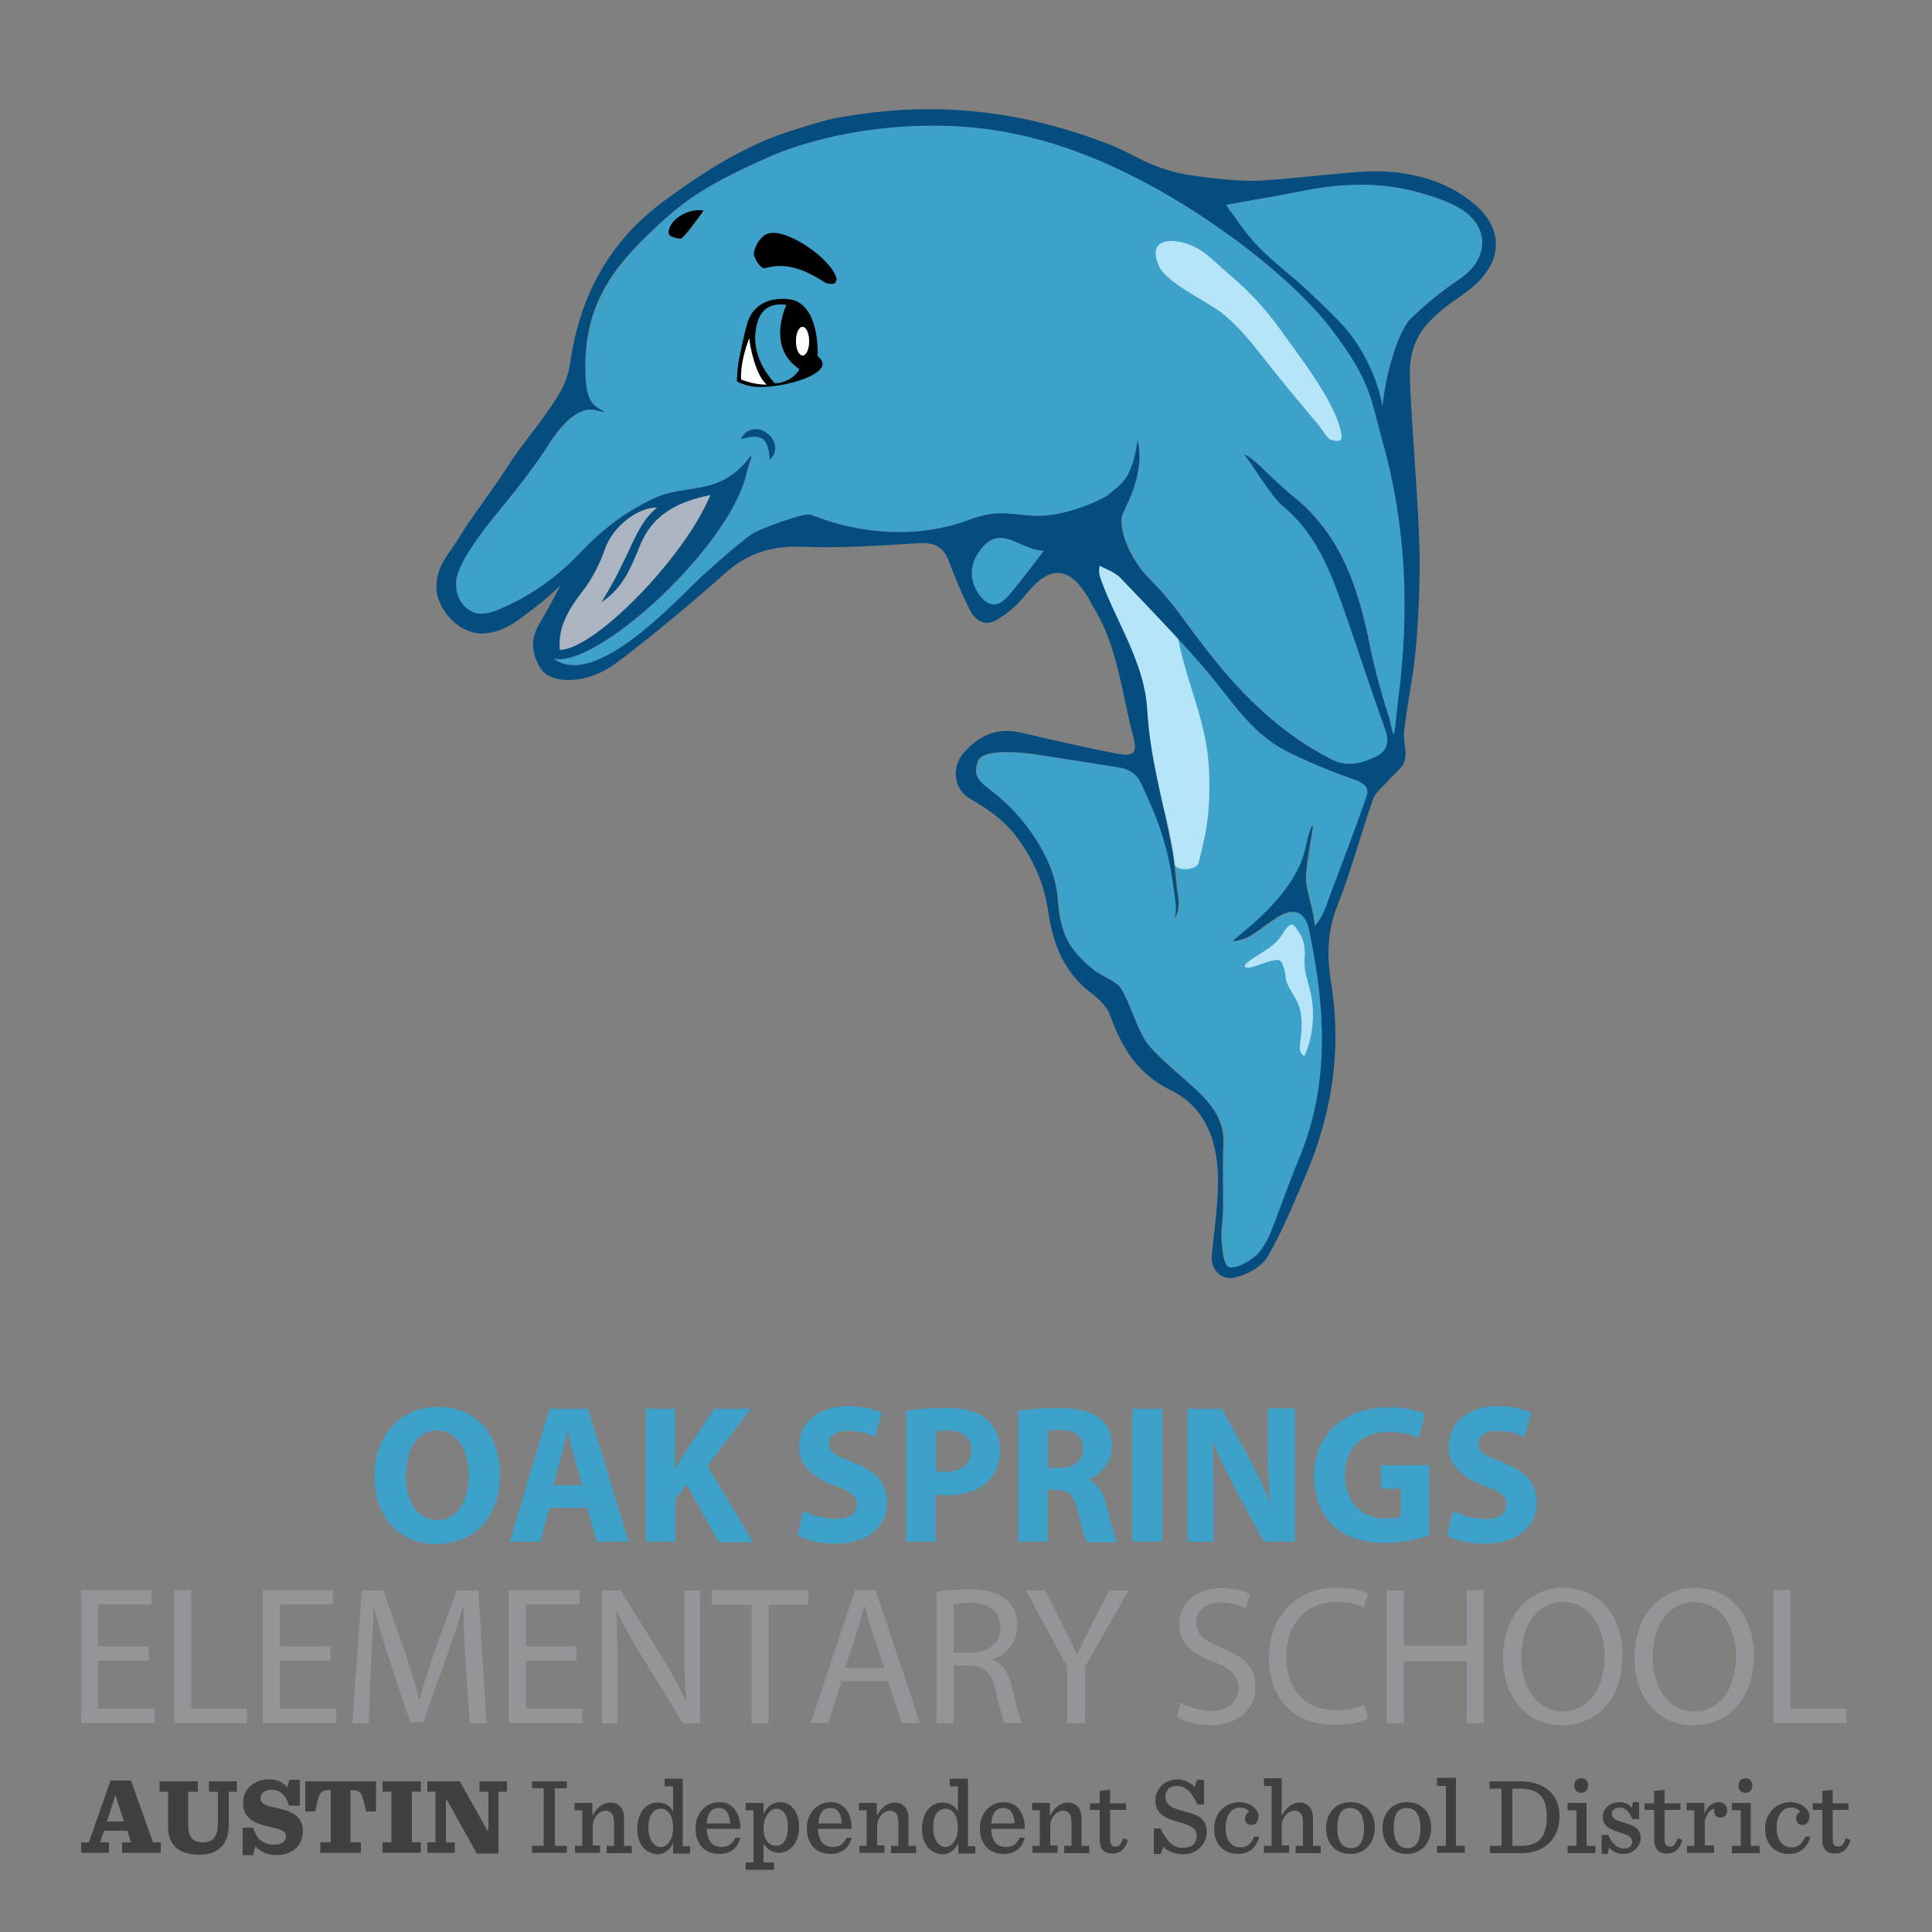 <?xml version="1.0" encoding="utf-8"?>
<!-- Generator: Adobe Illustrator 21.1.0, SVG Export Plug-In . SVG Version: 6.00 Build 0)  -->
<svg version="1.1" id="Layer_1" xmlns="http://www.w3.org/2000/svg" xmlns:xlink="http://www.w3.org/1999/xlink" x="0px" y="0px"
	 viewBox="0 0 500 500" style="enable-background:new 0 0 500 500;" xml:space="preserve">
<rect x="0" y="0" width="500" height="500" fill="#808080" stroke="none"/>
<style type="text/css">
	.st0{fill:#3DA1CA;}
	.st1{fill:#939598;}
	.st2{fill:#404041;}
	.st3{fill:none;}
	.st4{fill:#ACB6C2;}
	.st5{fill:#B6E4F9;}
	.st6{fill:#FFFFFF;}
	.st7{fill:#054C7F;}
</style>
<g id="Text">
	<g>
		<path class="st0" d="M129.4,381.5c0,11.3-6.7,18.1-16.6,18.1c-10,0-15.9-7.7-15.9-17.5c0-10.3,6.5-18,16.4-18
			C123.8,364,129.4,372,129.4,381.5z M105,381.9c0,6.7,3.1,11.5,8.2,11.5c5.2,0,8.1-5,8.1-11.7c0-6.2-2.9-11.5-8.2-11.5
			C108,370.2,105,375.2,105,381.9z"/>
		<path class="st0" d="M142.2,390.2l-2.4,8.8h-7.9l10.3-34.4h10l10.5,34.4h-8.2l-2.6-8.8H142.2z M150.7,384.4l-2.1-7.3
			c-0.6-2-1.2-4.6-1.7-6.6h-0.1c-0.5,2-1,4.6-1.6,6.6l-2,7.3H150.7z"/>
		<path class="st0" d="M167.1,364.6h7.6v15.2h0.2c0.8-1.3,1.6-2.6,2.3-3.8l7.7-11.4h9.4l-11.2,14.7l11.8,19.8h-8.9l-8.3-14.9
			l-2.9,3.6V399h-7.6V364.6z"/>
		<path class="st0" d="M207.9,391c2.1,1.1,5.2,2.1,8.5,2.1c3.5,0,5.4-1.5,5.4-3.7c0-2.1-1.6-3.4-5.7-4.9c-5.6-2-9.3-5.2-9.3-10.2
			c0-5.9,4.8-10.4,12.8-10.4c3.8,0,6.6,0.8,8.6,1.7l-1.7,6.3c-1.4-0.7-3.8-1.6-7.1-1.6c-3.3,0-4.9,1.5-4.9,3.3
			c0,2.2,1.9,3.2,6.3,4.9c6,2.2,8.8,5.4,8.8,10.3c0,5.8-4.4,10.7-13.6,10.7c-3.9,0-7.7-1-9.6-2.1L207.9,391z"/>
		<path class="st0" d="M234.6,365.1c2.4-0.4,5.7-0.7,10.3-0.7c4.7,0,8.1,0.9,10.3,2.8c2.2,1.7,3.6,4.6,3.6,8c0,3.4-1.1,6.2-3.1,8.2
			c-2.6,2.5-6.5,3.6-11,3.6c-1,0-1.9-0.1-2.6-0.2V399h-7.6V365.1z M242.2,380.7c0.7,0.2,1.5,0.2,2.6,0.2c4.1,0,6.6-2.1,6.6-5.6
			c0-3.2-2.2-5.1-6-5.1c-1.6,0-2.6,0.2-3.2,0.3V380.7z"/>
		<path class="st0" d="M263.6,365.1c2.5-0.4,6.1-0.7,10.2-0.7c5,0,8.5,0.8,10.9,2.7c2,1.6,3.1,4,3.1,7.2c0,4.4-3.1,7.4-6,8.5v0.2
			c2.4,1,3.7,3.3,4.5,6.4c1.1,3.9,2.1,8.4,2.8,9.7h-7.8c-0.6-1-1.4-3.8-2.4-8c-0.9-4.3-2.4-5.5-5.5-5.5h-2.3V399h-7.6V365.1z
			 M271.2,379.9h3c3.8,0,6.1-1.9,6.1-5c0-3.2-2.1-4.8-5.6-4.8c-1.9,0-2.9,0.2-3.5,0.3V379.9z"/>
		<path class="st0" d="M300.8,364.6V399h-7.7v-34.4H300.8z"/>
		<path class="st0" d="M307.3,399v-34.4h8.9l7,12.6c2,3.6,4,7.9,5.5,11.8h0.1c-0.5-4.5-0.7-9.2-0.7-14.4v-10.1h7V399h-8l-7.2-13.3
			c-2-3.7-4.2-8.1-5.9-12.2l-0.2,0.1c0.2,4.5,0.3,9.4,0.3,15V399H307.3z"/>
		<path class="st0" d="M369.9,397.4c-2.4,0.8-6.8,1.9-11.3,1.9c-6.2,0-10.6-1.6-13.7-4.6c-3.1-3-4.8-7.5-4.8-12.5
			c0-11.4,8.2-18,19.3-18c4.4,0,7.7,0.9,9.4,1.7l-1.6,6.2c-1.9-0.8-4.2-1.5-7.9-1.5c-6.4,0-11.2,3.7-11.2,11.1
			c0,7.1,4.4,11.3,10.6,11.3c1.8,0,3.2-0.2,3.8-0.5v-7.2h-5.2v-6.1h12.6V397.4z"/>
		<path class="st0" d="M376,391c2.1,1.1,5.2,2.1,8.5,2.1c3.5,0,5.4-1.5,5.4-3.7c0-2.1-1.6-3.4-5.7-4.9c-5.6-2-9.3-5.2-9.3-10.2
			c0-5.9,4.8-10.4,12.8-10.4c3.8,0,6.6,0.8,8.6,1.7l-1.7,6.3c-1.4-0.7-3.8-1.6-7.1-1.6c-3.3,0-4.9,1.5-4.9,3.3
			c0,2.2,1.9,3.2,6.3,4.9c6,2.2,8.8,5.4,8.8,10.3c0,5.8-4.4,10.7-13.6,10.7c-3.9,0-7.7-1-9.6-2.1L376,391z"/>
	</g>
	<g>
		<path class="st1" d="M38.5,429.8H25.4v12.4H40v3.7H21v-34.4h18.2v3.7H25.4v10.9h13.1V429.8z"/>
		<path class="st1" d="M45.1,411.5h4.4v30.7h14.4v3.7H45.1V411.5z"/>
		<path class="st1" d="M85.6,429.8H72.4v12.4h14.6v3.7h-19v-34.4h18.2v3.7H72.4v10.9h13.1V429.8z"/>
		<path class="st1" d="M120.5,430.8c-0.2-4.8-0.6-10.6-0.5-14.9h-0.2c-1.2,4-2.6,8.3-4.3,13.1l-6,16.7h-3.3l-5.5-16.4
			c-1.6-4.9-3-9.3-3.9-13.4h-0.1c-0.1,4.3-0.4,10.1-0.7,15.2L95.4,446h-4.2l2.4-34.4h5.6l5.8,16.6c1.4,4.2,2.6,8,3.4,11.6h0.2
			c0.9-3.5,2.1-7.3,3.6-11.6l6-16.6h5.6l2.1,34.4h-4.3L120.5,430.8z"/>
		<path class="st1" d="M149.2,429.8h-13.1v12.4h14.6v3.7h-19v-34.4H150v3.7h-13.9v10.9h13.1V429.8z"/>
		<path class="st1" d="M155.8,446v-34.4h4.8l10.8,17.4c2.5,4,4.5,7.7,6.1,11.2l0.1-0.1c-0.4-4.6-0.5-8.8-0.5-14.1v-14.4h4.1V446
			h-4.4L166,428.5c-2.4-3.8-4.6-7.8-6.3-11.5l-0.2,0.1c0.2,4.3,0.3,8.5,0.3,14.2V446H155.8z"/>
		<path class="st1" d="M194.5,415.3h-10.3v-3.8h25v3.8h-10.3V446h-4.4V415.3z"/>
		<path class="st1" d="M217.8,435.1l-3.5,10.8h-4.5l11.5-34.4h5.3l11.5,34.4h-4.7l-3.6-10.8H217.8z M228.9,431.7l-3.3-9.9
			c-0.8-2.2-1.3-4.3-1.8-6.3h-0.1c-0.5,2-1.1,4.1-1.7,6.2l-3.3,10H228.9z"/>
		<path class="st1" d="M242.4,412c2.2-0.5,5.4-0.7,8.4-0.7c4.7,0,7.7,0.9,9.8,2.8c1.7,1.5,2.7,3.9,2.7,6.5c0,4.5-2.8,7.6-6.4,8.8
			v0.2c2.6,0.9,4.2,3.4,5,6.9c1.1,4.8,1.9,8.1,2.6,9.4h-4.5c-0.5-1-1.3-3.9-2.3-8.2c-1-4.7-2.8-6.5-6.8-6.7h-4.1V446h-4.4V412z
			 M246.8,427.7h4.5c4.7,0,7.6-2.6,7.6-6.5c0-4.4-3.2-6.4-7.8-6.4c-2.1,0-3.6,0.2-4.3,0.4V427.7z"/>
		<path class="st1" d="M276.2,446v-14.6l-10.7-19.8h5l4.8,9.5c1.3,2.6,2.3,4.7,3.4,7.1h0.1c1-2.2,2.1-4.5,3.4-7.1l4.9-9.5h5
			l-11.3,19.8V446H276.2z"/>
		<path class="st1" d="M305.6,440.6c2,1.2,4.8,2.2,7.8,2.2c4.5,0,7.1-2.4,7.1-5.9c0-3.2-1.8-5.1-6.4-6.8c-5.5-2-8.9-4.9-8.9-9.8
			c0-5.4,4.4-9.3,10.9-9.3c3.5,0,6,0.8,7.5,1.7l-1.2,3.6c-1.1-0.6-3.4-1.6-6.4-1.6c-4.6,0-6.4,2.8-6.4,5.2c0,3.2,2.1,4.8,6.7,6.6
			c5.7,2.2,8.6,5.1,8.6,10.1c0,5.3-3.9,9.9-11.8,9.9c-3.3,0-6.8-1-8.6-2.2L305.6,440.6z"/>
		<path class="st1" d="M354,444.8c-1.6,0.8-4.8,1.6-8.9,1.6c-9.5,0-16.7-6.1-16.7-17.4c0-10.8,7.2-18.1,17.6-18.1
			c4.2,0,6.9,0.9,8,1.5l-1.1,3.6c-1.7-0.8-4-1.4-6.8-1.4c-7.9,0-13.2,5.2-13.2,14.2c0,8.4,4.8,13.8,13,13.8c2.7,0,5.4-0.6,7.1-1.4
			L354,444.8z"/>
		<path class="st1" d="M363.3,411.5v14.4h16.3v-14.4h4.4V446h-4.4v-16.1h-16.3V446h-4.4v-34.4H363.3z"/>
		<path class="st1" d="M419.9,428.4c0,11.8-7.1,18.1-15.7,18.1c-8.9,0-15.2-7-15.2-17.5c0-10.9,6.7-18.1,15.7-18.1
			C413.9,411,419.9,418.2,419.9,428.4z M393.7,429c0,7.4,3.9,13.9,10.8,13.9c6.9,0,10.8-6.5,10.8-14.3c0-6.8-3.5-14-10.8-14
			C397.3,414.6,393.7,421.4,393.7,429z"/>
		<path class="st1" d="M453.9,428.4c0,11.8-7.1,18.1-15.7,18.1c-8.9,0-15.2-7-15.2-17.5c0-10.9,6.7-18.1,15.7-18.1
			C447.9,411,453.9,418.2,453.9,428.4z M427.7,429c0,7.4,3.9,13.9,10.8,13.9c6.9,0,10.8-6.5,10.8-14.3c0-6.8-3.5-14-10.8-14
			C431.3,414.6,427.7,421.4,427.7,429z"/>
		<path class="st1" d="M459,411.5h4.4v30.7h14.4v3.7H459V411.5z"/>
	</g>
	<path class="st2" d="M33,473.8h-6.1l-1,3h2.3v2.7H21v-2.7h2l5.6-16h5.3l5.7,16h2v2.7h-10v-2.7h2.3L33,473.8z M27.7,471.4h4.4
		l-2.2-6.7h-0.1L27.7,471.4z"/>
	<path class="st2" d="M43.5,472.8v-9.1h-2.2V461h9.9v2.7h-2.5v8.6c0,3.4,1.4,4.5,3.8,4.5c1.2,0,2.1-0.3,2.8-1c0.7-0.8,1.1-2.1,1.1-4
		v-8.1h-2.3V461h7.2v2.7h-2.1v8.9c0,4-2.2,7.4-7.5,7.4C46.1,480,43.5,477.4,43.5,472.8"/>
	<path class="st2" d="M62.7,473h2.8c0.9,2.9,2.5,4.4,5.6,4.4c1.9,0,2.9-0.9,2.9-2.2c0-1.5-1.6-1.8-4.5-2.5c-3.1-0.7-6.6-1.8-6.6-6.1
		c0-3.8,3.1-6.1,6.7-6.1c2.2,0,3.8,0.8,4.7,2.1l0.6-2h2.7v6.7h-2.8c-0.9-2.8-2.2-4.1-4.6-4.1c-1.9,0-2.8,1.1-2.8,2.2
		c0,1.6,1.8,2,4.6,2.6c3,0.7,6.4,1.8,6.4,5.9c0,3.7-2.8,6.2-6.9,6.2c-2.4,0-4.4-1-5.4-2.3l-0.6,2.3h-2.7V473z"/>
	<path class="st2" d="M82.9,476.8h2.7v-13.5h-0.5c-2.2,0-2.6,0.7-3.5,5.5h-2.6V461h18.3v7.8h-2.6c-0.9-4.8-1.3-5.5-3.5-5.5h-0.5
		v13.5h2.7v2.7H82.9V476.8z"/>
	<polygon class="st2" points="99,476.8 101.3,476.8 101.3,463.7 99,463.7 99,461 108.9,461 108.9,463.7 106.6,463.7 106.6,476.8 
		108.9,476.8 108.9,479.5 99,479.5 	"/>
	<polygon class="st2" points="115.6,465.7 115.4,465.7 115.4,476.8 117.7,476.8 117.7,479.5 110.6,479.5 110.6,476.8 112.7,476.8 
		112.7,463.7 110.6,463.7 110.6,461 119,461 126.1,473.7 126.4,473.7 126.4,463.7 124.1,463.7 124.1,461 131.2,461 131.2,463.7 
		129,463.7 129,479.7 123.4,479.7 	"/>
	<polygon class="st2" points="137.7,477.7 140.7,477.7 140.7,462.8 137.7,462.8 137.7,461 146.7,461 146.7,462.8 143.6,462.8 
		143.6,477.7 146.7,477.7 146.7,479.5 137.7,479.5 	"/>
	<path class="st2" d="M148.7,477.7h2v-9.2h-2v-1.9h4.6v3.3c1.4-2.4,2.9-3.4,4.8-3.4c2,0,3.4,1.5,3.4,4v7.2h2v1.9h-6.5v-1.9h1.9v-6.2
		c0-1-0.2-1.8-0.7-2.3c-0.4-0.4-0.9-0.6-1.5-0.6c-1.5,0-3.3,1.6-3.3,4.1v4.9h1.9v1.9h-6.5V477.7z"/>
	<path class="st2" d="M166.7,478.4c-1.2-1.2-1.8-3.1-1.8-5.1c0-2.1,0.7-4.2,1.9-5.4c0.9-0.9,2.1-1.4,3.5-1.4c1.9,0,3.1,0.9,3.9,2.3
		v-6.5H172v-2h4.7v17.5h1.9v1.9h-4.4v-2.7c-0.9,1.9-2.5,2.9-4.1,2.9C168.8,479.8,167.5,479.2,166.7,478.4 M174.2,473
		c0-2.6-1-4.9-3.2-4.9c-2,0-3.2,1.8-3.2,4.9c0,3.2,1.5,5,3.2,5C172.6,478,174.2,476.2,174.2,473"/>
	<path class="st2" d="M182.9,473.2c0.1,3.2,1.4,4.8,3.9,4.8c1.5,0,2.7-0.7,3.5-2.4h1.3c-0.7,2.8-2.7,4.2-5.5,4.2
		c-3.9,0-6.1-2.8-6.1-6.6c0-3.9,2.6-6.8,6.2-6.8c3.8,0,5.5,3.4,5.4,6.9H182.9z M182.9,471.9h6.1c-0.2-2.4-1-4-2.9-4
		C184.3,467.9,183.1,469,182.9,471.9"/>
	<path class="st2" d="M193,482h2v-13.5h-2v-1.9h4.6v3c0.9-2.3,2.6-3.2,4.3-3.2c1.3,0,2.4,0.5,3.2,1.4c1.2,1.2,1.7,3,1.7,5.1
		c0,2.1-0.7,4.1-1.9,5.2c-0.9,0.9-2,1.4-3.2,1.4c-1.9,0-3.3-1-4.1-2.4v4.9h2.7v1.9H193V482z M203.9,472.7c0-3.1-1.3-4.6-3-4.6
		c-1.6,0-3.3,2.1-3.3,5c0,2.6,1.1,4.6,3.2,4.6C202.8,477.7,203.9,476,203.9,472.7"/>
	<path class="st2" d="M211.7,473.2c0.1,3.2,1.4,4.8,3.9,4.8c1.5,0,2.7-0.7,3.5-2.4h1.3c-0.7,2.8-2.7,4.2-5.5,4.2
		c-3.9,0-6.1-2.8-6.1-6.6c0-3.9,2.6-6.8,6.2-6.8c3.8,0,5.5,3.4,5.4,6.9H211.7z M211.8,471.9h6.1c-0.2-2.4-1-4-2.9-4
		C213.1,467.9,212,469,211.8,471.9"/>
	<path class="st2" d="M222.3,477.7h2v-9.2h-2v-1.9h4.6v3.3c1.4-2.4,2.9-3.4,4.8-3.4c2,0,3.4,1.5,3.4,4v7.2h2v1.9h-6.5v-1.9h1.9v-6.2
		c0-1-0.2-1.8-0.7-2.3c-0.4-0.4-0.9-0.6-1.5-0.6c-1.5,0-3.3,1.6-3.3,4.1v4.9h1.9v1.9h-6.5V477.7z"/>
	<path class="st2" d="M240.4,478.4c-1.2-1.2-1.8-3.1-1.8-5.1c0-2.1,0.7-4.2,1.9-5.4c0.9-0.9,2.1-1.4,3.5-1.4c1.9,0,3.1,0.9,3.9,2.3
		v-6.5h-2.1v-2h4.7v17.5h1.9v1.9h-4.4v-2.7c-0.9,1.9-2.5,2.9-4.1,2.9C242.4,479.8,241.2,479.2,240.4,478.4 M247.9,473
		c0-2.6-1-4.9-3.2-4.9c-2,0-3.2,1.8-3.2,4.9c0,3.2,1.5,5,3.2,5C246.3,478,247.9,476.2,247.9,473"/>
	<path class="st2" d="M256.5,473.2c0.1,3.2,1.4,4.8,3.9,4.8c1.5,0,2.7-0.7,3.5-2.4h1.3c-0.7,2.8-2.7,4.2-5.5,4.2
		c-3.9,0-6.1-2.8-6.1-6.6c0-3.9,2.6-6.8,6.2-6.8c3.8,0,5.5,3.4,5.4,6.9H256.5z M256.5,471.9h6.1c-0.2-2.4-1-4-2.9-4
		C257.9,467.9,256.8,469,256.5,471.9"/>
	<path class="st2" d="M267.1,477.7h2v-9.2h-2v-1.9h4.6v3.3c1.4-2.4,2.9-3.4,4.8-3.4c2,0,3.4,1.5,3.4,4v7.2h2v1.9h-6.5v-1.9h1.9v-6.2
		c0-1-0.2-1.8-0.7-2.3c-0.4-0.4-0.9-0.6-1.5-0.6c-1.5,0-3.3,1.6-3.3,4.1v4.9h1.9v1.9h-6.5V477.7z"/>
	<path class="st2" d="M287.3,463.2v3.5h4.1v1.7h-4.1v7.6c0,1.3,0.4,1.9,1.5,1.9c0.8,0,1.4-0.7,1.9-2.2l1.2,0.5
		c-0.7,2.5-2.2,3.5-4,3.5c-2.2,0-3.3-1.3-3.3-3.4v-7.9h-2.5v-1.7h2.5v-3.2L287.3,463.2z"/>
	<path class="st2" d="M298.6,473.2h1.7c2,3.8,3.3,5,5.9,5c2.2,0,3.5-1.1,3.5-3.1c0-2.3-2.4-2.9-4.8-3.6c-2.8-0.8-5.9-1.8-5.9-5.6
		c0-2.8,2.3-5.4,5.7-5.4c1.5,0,3.5,0.7,4.5,2l0.6-1.9h1.8v6.4h-1.7c-1.7-3.7-3.3-4.8-5.4-4.8c-1.8,0-2.9,1.1-2.9,2.8
		c0,2.5,2.4,3.1,5,3.8c2.8,0.7,5.7,1.6,5.7,5.3c0,3.2-2.6,5.8-6.1,5.8c-2,0-4-0.7-5.1-2l-0.7,1.9h-1.8V473.2z"/>
	<path class="st2" d="M314.2,473.3c0-4,2.8-6.9,6.6-6.9c2.8,0,4.9,1.9,4.9,3.6c0,1.3-0.6,2.3-1.8,2.3c-1.1,0-1.7-0.8-1.7-1.7
		c0-0.8,0.6-1.5,1.1-1.7c-0.4-0.6-1.2-1.1-2.5-1.1c-1.9,0-3.6,1.8-3.6,5.2c0,3.2,1.4,5.1,3.9,5.1c1.5,0,2.8-0.9,3.5-2.8h1.3
		c-0.7,2.9-2.7,4.5-5.5,4.5C316.5,479.8,314.2,477,314.2,473.3"/>
	<path class="st2" d="M327.1,477.7h2v-15.5h-2v-2h4.6v9.7c1.4-2.4,2.9-3.4,4.7-3.4c2,0,3.4,1.5,3.4,4v7.2h2v1.9h-6.5v-1.9h1.9v-6.2
		c0-1-0.2-1.8-0.7-2.3c-0.4-0.4-0.9-0.6-1.5-0.6c-1.5,0-3.3,1.6-3.3,4.1v4.9h1.9v1.9h-6.5V477.7z"/>
	<path class="st2" d="M343.2,473.1c0-3.9,2.5-6.7,6.3-6.7c3.9,0,6.3,2.7,6.3,6.6c0,3.9-2.5,6.8-6.3,6.8
		C345.6,479.8,343.2,477.1,343.2,473.1 M353,473.1c0-3.6-1.4-5.2-3.6-5.2c-2.2,0-3.3,1.6-3.3,5.2c0,3.6,1.4,5.2,3.6,5.2
		C351.8,478.3,353,476.6,353,473.1"/>
	<path class="st2" d="M357.8,473.1c0-3.9,2.5-6.7,6.3-6.7c3.9,0,6.3,2.7,6.3,6.6c0,3.9-2.5,6.8-6.3,6.8
		C360.2,479.8,357.8,477.1,357.8,473.1 M367.6,473.1c0-3.6-1.4-5.2-3.6-5.2c-2.2,0-3.3,1.6-3.3,5.2c0,3.6,1.4,5.2,3.6,5.2
		C366.4,478.3,367.6,476.6,367.6,473.1"/>
	<polygon class="st2" points="371.9,477.7 374.2,477.7 374.2,462.2 371.9,462.2 371.9,460.1 376.8,460.1 376.8,477.7 379.1,477.7 
		379.1,479.5 371.9,479.5 	"/>
	<path class="st2" d="M385.5,477.7h3.1v-14.8h-3.1V461h7.8c6.8,0,10.3,3.7,10.3,9c0,5.1-3.1,9.6-10,9.6h-8V477.7z M393.6,477.7
		c4.6,0,6.7-2.1,6.7-7.7c0-4.9-2.1-7.1-7-7.1h-1.9v14.8H393.6z"/>
	<path class="st2" d="M405.7,477.7h2.3v-9.2h-2.3v-1.9h4.9v11.1h2.3v1.9h-7.2V477.7z M407.4,462.1c0-1.1,0.7-1.9,1.8-1.9
		c1.1,0,1.8,0.7,1.8,1.9c0,1.1-0.7,1.9-1.8,1.9C408.1,463.9,407.4,463.2,407.4,462.1"/>
	<path class="st2" d="M414.6,474.9h1.7c0.7,2.1,2.3,3.5,4,3.5c1.5,0,2.1-0.8,2.1-1.8c0-1.1-0.9-1.7-3.3-2.4c-3-0.9-4.3-1.9-4.3-4
		c0-2.1,1.8-3.8,4.4-3.8c1.3,0,2.5,0.5,3.1,1.5l0.3-1.5h1.6v4.4h-1.7c-0.9-1.9-1.7-3-3.4-3c-1,0-2,0.6-2,1.6c0,1.1,1,1.7,3.2,2.3
		c2.9,0.8,4.3,1.8,4.3,4c0,1.9-1.7,4.1-4.5,4.1c-1.6,0-2.9-0.7-3.7-1.7l-0.3,1.7h-1.6V474.9z"/>
	<path class="st2" d="M430.8,463.2v3.5h4.1v1.7h-4.1v7.6c0,1.3,0.4,1.9,1.5,1.9c0.8,0,1.4-0.7,1.9-2.2l1.2,0.5
		c-0.7,2.5-2.2,3.5-4,3.5c-2.2,0-3.3-1.3-3.3-3.4v-7.9h-2.5v-1.7h2.5v-3.2L430.8,463.2z"/>
	<path class="st2" d="M436.5,477.7h2v-9.2h-2v-1.9h4.6v3c0.6-2.2,2.3-3.2,3.7-3.2c1.4,0,2.2,1,2.2,2.2c0,1-0.7,1.8-1.7,1.8
		c-1,0-1.7-0.6-1.7-1.7c0-0.1,0-0.3,0.1-0.5c-1.2-0.1-2.1,1.4-2.5,3.1v6.3h2.4v1.9h-7V477.7z"/>
	<path class="st2" d="M448.2,477.7h2.3v-9.2h-2.3v-1.9h4.9v11.1h2.3v1.9h-7.2V477.7z M449.9,462.1c0-1.1,0.7-1.9,1.8-1.9
		c1.1,0,1.8,0.7,1.8,1.9c0,1.1-0.7,1.9-1.8,1.9C450.6,463.9,449.9,463.2,449.9,462.1"/>
	<path class="st2" d="M456.8,473.3c0-4,2.8-6.9,6.6-6.9c2.8,0,4.9,1.9,4.9,3.6c0,1.3-0.6,2.3-1.8,2.3c-1.1,0-1.7-0.8-1.7-1.7
		c0-0.8,0.6-1.5,1.1-1.7c-0.4-0.6-1.2-1.1-2.5-1.1c-1.9,0-3.6,1.8-3.6,5.2c0,3.2,1.4,5.1,3.9,5.1c1.5,0,2.8-0.9,3.5-2.8h1.3
		c-0.7,2.9-2.7,4.5-5.5,4.5C459.1,479.8,456.8,477,456.8,473.3"/>
	<path class="st2" d="M474.3,463.2v3.5h4.1v1.7h-4.1v7.6c0,1.3,0.4,1.9,1.5,1.9c0.8,0,1.4-0.7,1.9-2.2l1.2,0.5
		c-0.7,2.5-2.2,3.5-4,3.5c-2.2,0-3.3-1.3-3.3-3.4v-7.9h-2.5v-1.7h2.5v-3.2L474.3,463.2z"/>
</g>
<g id="Mascot">
	<path class="st3" d="M173.1,60.6c0.1,0.6,3,1.5,3.4,1c1.9-1.9,3.5-4.3,5.6-7.1C177.5,53.7,172.5,57.6,173.1,60.6z"/>
	<path class="st3" d="M144.5,170.6c-0.4,0-0.8-0.1-1.2-0.2C143.7,170.6,144.1,170.6,144.5,170.6z"/>
	<path class="st3" d="M183.8,128.1c-8.5,1.7-14.9,5.1-18.2,12.9c-2.3,5.5-4.3,11.2-10,14.8c7.9-12.4,8.6-19.8,14.4-24.4
		c-4.1-0.4-11.5,4.4-13.7,11.1c-0.9,2.9-3.3,7.5-5.1,9.8c-3.8,4.8-7,9.9-6.4,15.9C153.7,168.2,177.1,144.4,183.8,128.1z"/>
	<path class="st3" d="M350.6,201.8c-6-2.1-11.9-4.5-17.6-7.4c-9.4-4.8-14.7-13.9-21.3-21.6c-6.9-7.9-14.2-15.5-21.5-23.1
		c-1.4-1.5-3.6-2.1-5.4-3.2c-0.4,1.9,0,2.9,0.4,3.8c4.1,11.1,11.2,21,11.9,33.4c0.8,12.4,3.8,22.3,6.6,37c0.4,2,0.9,8.5,1.3,11
		c0.2,1.1,0.5,4.1-0.8,6c0.6-2.3,0.3-3.7-0.4-8.7c-1.5-10.6-4.1-17.3-8.4-26.4c-1-2-2.9-3.5-5.1-3.8c-7.3-1.2-14.4-2.3-21.5-3.4
		c-3.2-0.5-14.5-1.9-15.6,1.8c-1.1,3.4-0.2,4.7,3.6,7.6c8.4,6.4,16.3,17.7,17.1,27.8c0.7,9.3,2.7,13.1,9.3,18.5
		c1.1,0.9,5.9,3.1,6.7,4.3c2.6,3.6,4.8,12.3,7.8,15.5c3.6,3.9,7.8,7.2,11.7,10.9c4.2,3.9,7.8,8.1,7.4,14.5c-0.3,5.6,0,11.2-0.1,16.8
		c0,3-0.7,6.1-0.3,9.1c0.2,1.9,0.5,5.9,2.2,5.9c2,0.2,5.2-1.7,6.9-3.3c1-0.9,2.6-3.5,3.2-4.9c2.8-6.9,4.7-12.8,7.6-19.7
		c8.2-19.5,6.9-39.4,2.7-59.4c-1.1-5.1-4.2-6-8.6-3.1c-2.3,1.5-5.6,4.1-6.8,4.7c-1.2,0.7-4.5,1.4-4.3,1.2c0.3-0.4,1.3-1.2,2.9-2.5
		c14.2-11.8,15.5-19.9,16.1-22.7c0.6-2.8,1.3-4.7,1.6-4.6c0.3,0.1-2.2,11.8-1.7,14.8c0.7,4.3,2.1,7.9,2.2,11.2
		c2.3-2.4,3.4-6.3,3.6-6.9c3.3-8.8,6.7-17.6,9.8-26.5C354.5,203.9,353.2,202.7,350.6,201.8z"/>
	<path class="st3" d="M252.9,143.5c-1.6,2.7-2.3,6.6,0.5,10.4c2.3,3.2,4.9,3.4,7.5,0.4c3-3.6,5.8-7.3,9.3-11.9
		C263.9,142.6,258.5,134.4,252.9,143.5z"/>
	<path class="st3" d="M377.7,53.9c-3.2-1.9-7-3-10.6-4.1c-10.5-3-21.1-2.3-31.7-0.1c-5.9,1.2-11.8,2.2-18.2,3.3
		c0.8,1.1,1.1,1.7,1.5,2.1c5.7,8.2,8.1,10.3,16.6,17.4c2.1,1.8,10.5,9.9,12.4,12c2.9,3.3,8.3,11.1,10,20.7
		c1.1-10.8,4.8-20.2,7.1-22.5c3.9-3.9,8.3-7.5,12.9-10.5C385.4,67.1,385.7,58.6,377.7,53.9z"/>
	<path class="st3" d="M183.8,128.1c-8.5,1.7-14.9,5.1-18.2,12.9c-2.3,5.5-4.3,11.2-10,14.8c7.9-12.4,8.6-19.8,14.4-24.4
		c-4.1-0.4-11.5,4.4-13.7,11.1c-0.9,2.9-3.3,7.5-5.1,9.8c-3.8,4.8-7,9.9-6.4,15.9C153.7,168.2,177.1,144.4,183.8,128.1z"/>
	<path class="st3" d="M350.6,201.8c-6-2.1-11.9-4.5-17.6-7.4c-9.4-4.8-14.7-13.9-21.3-21.6c-6.9-7.9-14.2-15.5-21.5-23.1
		c-1.4-1.5-3.6-2.1-5.4-3.2c-0.4,1.9,0,2.9,0.4,3.8c4.1,11.1,11.2,21,11.9,33.4c0.8,12.4,3.8,22.3,6.6,37c0.4,2,0.9,8.5,1.3,11
		c0.2,1.1,0.5,4.1-0.8,6c0.6-2.3,0.3-3.7-0.4-8.7c-1.5-10.6-4.1-17.3-8.4-26.4c-1-2-2.9-3.5-5.1-3.8c-7.3-1.2-14.4-2.3-21.5-3.4
		c-3.2-0.5-14.5-1.9-15.6,1.8c-1.1,3.4-0.2,4.7,3.6,7.6c8.4,6.4,16.3,17.7,17.1,27.8c0.7,9.3,2.7,13.1,9.3,18.5
		c1.1,0.9,5.9,3.1,6.7,4.3c2.6,3.6,4.8,12.3,7.8,15.5c3.6,3.9,7.8,7.2,11.7,10.9c4.2,3.9,7.8,8.1,7.4,14.5c-0.3,5.6,0,11.2-0.1,16.8
		c0,3-0.7,6.1-0.3,9.1c0.2,1.9,0.5,5.9,2.2,5.9c2,0.2,5.2-1.7,6.9-3.3c1-0.9,2.6-3.5,3.2-4.9c2.8-6.9,4.7-12.8,7.6-19.7
		c8.2-19.5,6.9-39.4,2.7-59.4c-1.1-5.1-4.2-6-8.6-3.1c-2.3,1.5-5.6,4.1-6.8,4.7c-1.2,0.7-4.5,1.4-4.3,1.2c0.3-0.4,1.3-1.2,2.9-2.5
		c14.2-11.8,15.5-19.9,16.1-22.7c0.6-2.8,1.3-4.7,1.6-4.6c0.3,0.1-2.2,11.8-1.7,14.8c0.7,4.3,2.1,7.9,2.2,11.2
		c2.3-2.4,3.4-6.3,3.6-6.9c3.3-8.8,6.7-17.6,9.8-26.5C354.5,203.9,353.2,202.7,350.6,201.8z"/>
	<path class="st3" d="M130.3,157.3c-0.5,0.2-1.1,0.5-1.6,0.7C129.3,157.8,129.8,157.6,130.3,157.3z"/>
	<path class="st3" d="M173.1,60.6c0.1,0.6,3,1.5,3.4,1c1.9-1.9,3.5-4.3,5.6-7.1C177.5,53.7,172.5,57.6,173.1,60.6z"/>
	<path class="st3" d="M252.9,143.5c-1.6,2.7-2.3,6.6,0.5,10.4c2.3,3.2,4.9,3.4,7.5,0.4c3-3.6,5.8-7.3,9.3-11.9
		C263.9,142.6,258.5,134.4,252.9,143.5z"/>
	<path class="st3" d="M377.7,53.9c-3.2-1.9-7-3-10.6-4.1c-10.5-3-21.1-2.3-31.7-0.1c-5.9,1.2-11.8,2.2-18.2,3.3
		c0.8,1.1,1.1,1.7,1.5,2.1c5.7,8.2,8.1,10.3,16.6,17.4c2.1,1.8,10.5,9.9,12.4,12c2.9,3.3,8.3,11.1,10,20.7
		c1.1-10.8,4.8-20.2,7.1-22.5c3.9-3.9,8.3-7.5,12.9-10.5C385.4,67.1,385.7,58.6,377.7,53.9z"/>
	<path class="st3" d="M173.1,60.6c0.1,0.6,3,1.5,3.4,1c1.9-1.9,3.5-4.3,5.6-7.1C177.5,53.7,172.5,57.6,173.1,60.6z"/>
	<path class="st3" d="M350.6,201.8c-6-2.1-11.9-4.5-17.6-7.4c-9.4-4.8-14.7-13.9-21.3-21.6c-6.9-7.9-14.2-15.5-21.5-23.1
		c-1.4-1.5-3.6-2.1-5.4-3.2c-0.4,1.9,0,2.9,0.4,3.8c4.1,11.1,11.2,21,11.9,33.4c0.8,12.4,3.8,22.3,6.6,37c0.4,2,0.9,8.5,1.3,11
		c0.2,1.1,0.5,4.1-0.8,6c0.6-2.3,0.3-3.7-0.4-8.7c-1.5-10.6-4.1-17.3-8.4-26.4c-1-2-2.9-3.5-5.1-3.8c-7.3-1.2-14.4-2.3-21.5-3.4
		c-3.2-0.5-14.5-1.9-15.6,1.8c-1.1,3.4-0.2,4.7,3.6,7.6c8.4,6.4,16.3,17.7,17.1,27.8c0.7,9.3,2.7,13.1,9.3,18.5
		c1.1,0.9,5.9,3.1,6.7,4.3c2.6,3.6,4.8,12.3,7.8,15.5c3.6,3.9,7.8,7.2,11.7,10.9c4.2,3.9,7.8,8.1,7.4,14.5c-0.3,5.6,0,11.2-0.1,16.8
		c0,3-0.7,6.1-0.3,9.1c0.2,1.9,0.5,5.9,2.2,5.9c2,0.2,5.2-1.7,6.9-3.3c1-0.9,2.6-3.5,3.2-4.9c2.8-6.9,4.7-12.8,7.6-19.7
		c8.2-19.5,6.9-39.4,2.7-59.4c-1.1-5.1-4.2-6-8.6-3.1c-2.3,1.5-5.6,4.1-6.8,4.7c-1.2,0.7-4.5,1.4-4.3,1.2c0.3-0.4,1.3-1.2,2.9-2.5
		c14.2-11.8,15.5-19.9,16.1-22.7c0.6-2.8,1.3-4.7,1.6-4.6c0.3,0.1-2.2,11.8-1.7,14.8c0.7,4.3,2.1,7.9,2.2,11.2
		c2.3-2.4,3.4-6.3,3.6-6.9c3.3-8.8,6.7-17.6,9.8-26.5C354.5,203.9,353.2,202.7,350.6,201.8z"/>
	<path class="st3" d="M183.8,128.1c-8.5,1.7-14.9,5.1-18.2,12.9c-2.3,5.5-4.3,11.2-10,14.8c7.9-12.4,8.6-19.8,14.4-24.4
		c-4.1-0.4-11.5,4.4-13.7,11.1c-0.9,2.9-3.3,7.5-5.1,9.8c-3.8,4.8-7,9.9-6.4,15.9C153.7,168.2,177.1,144.4,183.8,128.1z"/>
	<path class="st3" d="M252.9,143.5c-1.6,2.7-2.3,6.6,0.5,10.4c2.3,3.2,4.9,3.4,7.5,0.4c3-3.6,5.8-7.3,9.3-11.9
		C263.9,142.6,258.5,134.4,252.9,143.5z"/>
	<path class="st3" d="M377.7,53.9c-3.2-1.9-7-3-10.6-4.1c-10.5-3-21.1-2.3-31.7-0.1c-5.9,1.2-11.8,2.2-18.2,3.3
		c0.8,1.1,1.1,1.7,1.5,2.1c5.7,8.2,8.1,10.3,16.6,17.4c2.1,1.8,10.5,9.9,12.4,12c2.9,3.3,8.3,11.1,10,20.7
		c1.1-10.8,4.8-20.2,7.1-22.5c3.9-3.9,8.3-7.5,12.9-10.5C385.4,67.1,385.7,58.6,377.7,53.9z"/>
	<path class="st3" d="M350.6,201.8c-6-2.1-11.9-4.5-17.6-7.4c-9.4-4.8-14.7-13.9-21.3-21.6c-6.9-7.9-14.2-15.5-21.5-23.1
		c-1.4-1.5-3.6-2.1-5.4-3.2c-0.4,1.9,0,2.9,0.4,3.8c4.1,11.1,11.2,21,11.9,33.4c0.8,12.4,3.8,22.3,6.6,37c0.4,2,0.9,8.5,1.3,11
		c0.2,1.1,0.5,4.1-0.8,6c0.6-2.3,0.3-3.7-0.4-8.7c-1.5-10.6-4.1-17.3-8.4-26.4c-1-2-2.9-3.5-5.1-3.8c-7.3-1.2-14.4-2.3-21.5-3.4
		c-3.2-0.5-14.5-1.9-15.6,1.8c-1.1,3.4-0.2,4.7,3.6,7.6c8.4,6.4,16.3,17.7,17.1,27.8c0.7,9.3,2.7,13.1,9.3,18.5
		c1.1,0.9,5.9,3.1,6.7,4.3c2.6,3.6,4.8,12.3,7.8,15.5c3.6,3.9,7.8,7.2,11.7,10.9c4.2,3.9,7.8,8.1,7.4,14.5c-0.3,5.6,0,11.2-0.1,16.8
		c0,3-0.7,6.1-0.3,9.1c0.2,1.9,0.5,5.9,2.2,5.9c2,0.2,5.2-1.7,6.9-3.3c1-0.9,2.6-3.5,3.2-4.9c2.8-6.9,4.7-12.8,7.6-19.7
		c8.2-19.5,6.9-39.4,2.7-59.4c-1.1-5.1-4.2-6-8.6-3.1c-2.3,1.5-5.6,4.1-6.8,4.7c-1.2,0.7-4.5,1.4-4.3,1.2c0.3-0.4,1.3-1.2,2.9-2.5
		c14.2-11.8,15.5-19.9,16.1-22.7c0.6-2.8,1.3-4.7,1.6-4.6c0.3,0.1-2.2,11.8-1.7,14.8c0.7,4.3,2.1,7.9,2.2,11.2
		c2.3-2.4,3.4-6.3,3.6-6.9c3.3-8.8,6.7-17.6,9.8-26.5C354.5,203.9,353.2,202.7,350.6,201.8z"/>
	<path class="st3" d="M252.9,143.5c-1.6,2.7-2.3,6.6,0.5,10.4c2.3,3.2,4.9,3.4,7.5,0.4c3-3.6,5.8-7.3,9.3-11.9
		C263.9,142.6,258.5,134.4,252.9,143.5z"/>
	<path class="st3" d="M173.1,60.6c0.1,0.6,3,1.5,3.4,1c1.9-1.9,3.5-4.3,5.6-7.1C177.5,53.7,172.5,57.6,173.1,60.6z"/>
	<path class="st3" d="M183.8,128.1c-8.5,1.7-14.9,5.1-18.2,12.9c-2.3,5.5-4.3,11.2-10,14.8c7.9-12.4,8.6-19.8,14.4-24.4
		c-4.1-0.4-11.5,4.4-13.7,11.1c-0.9,2.9-3.3,7.5-5.1,9.8c-3.8,4.8-7,9.9-6.4,15.9C153.7,168.2,177.1,144.4,183.8,128.1z"/>
	<path class="st3" d="M377.7,53.9c-3.2-1.9-7-3-10.6-4.1c-10.5-3-21.1-2.3-31.7-0.1c-5.9,1.2-11.8,2.2-18.2,3.3
		c0.8,1.1,1.1,1.7,1.5,2.1c5.7,8.2,8.1,10.3,16.6,17.4c2.1,1.8,10.5,9.9,12.4,12c2.9,3.3,8.3,11.1,10,20.7
		c1.1-10.8,4.8-20.2,7.1-22.5c3.9-3.9,8.3-7.5,12.9-10.5C385.4,67.1,385.7,58.6,377.7,53.9z"/>
	<path class="st0" d="M357.8,113.9c-2.9-10.4-3-15.4-13.2-28.8c-10.3-13.4-32.1-30-52.1-39.9c-12.5-6.2-25.6-10.6-39.5-12.1
		c-18.9-2-40,1.2-54.8,7.9c-14.8,6.7-20.6,10.5-28.5,17.9c-11.9,11.2-18.6,21.1-18.1,38c0.1,4.4,0.8,7.1,3,8.5
		c4.4,2.8,0.3,0.1-2.8,0.7c-4,0.8-7.9,6.2-10.1,9.5c-4.7,7.4-12.3,16.3-14.5,19.1c-2.2,2.8-9.1,11.3-9.1,16.2c-0.1,5.1,3,7,4.6,7.6
		c1.6,0.6,4.2,0.1,6.1-0.6c0.5-0.2,1.1-0.4,1.6-0.7c7.7-3.4,14.1-8.1,19.8-14.1c5.7-6,11.6-10.7,19.3-14.2
		c8.1-3.8,16.7-0.2,24.5-10.4c0.1-0.1,0.9-1.6,0.3,0.6c-0.5,1.3-0.9,3-1.3,4.5c-5,18.2-36.3,47.4-48.5,47c-0.4,0-0.8-0.1-1.2-0.2
		c10.8,8.3,31.9-15.2,38.6-21.4c4-3.7,8.1-7.4,12.5-10.6c2-1.5,13.9-5.8,15.5-5.2c19.5,7.7,34.8,3.7,40.8,1.4
		c8.4-3.2,11.9-1,18.5-1.1c7.4-0.1,16.6-4.4,17.8-5.5c3.1-2.8,5.9-3.4,7.5-14c1.8,7.3-1.9,14.9-3.7,18.6c-1.8,3.7,2.1,12.4,6.3,16.7
		c4.3,4.3,6.6,7.3,8.6,10c3.9,5.2,6.1,8.4,10.2,13.3c8,9.7,17.3,18,28.7,23.9c4.3,2.2,8.1,1.1,11.8-0.8c2.4-1.2,3.4-3.5,2.3-6.6
		c-3.4-9.4-6.5-19-9.8-28.5c-3.8-10.9-7.4-21.9-16.9-29.7c-2.7-2.2-7.7-10.5-9.9-13.3c1.9,0.7,4.8,3.7,4.8,3.7s5.1,5,7.9,7.2
		c12.7,10.1,17,24.4,20,39.5c1.1,5.7,3.7,14.6,4.5,16.8c0.8,2.2,0.9,5.2,1.6,5.1c0.3-1.3,0.9-7.9,1.1-9.2
		C364.8,158.2,364,136,357.8,113.9z M176.5,61.7c-0.4,0.4-3.3-0.4-3.4-1c-0.6-3,4.4-6.9,9-6C180,57.4,178.5,59.8,176.5,61.7z"/>
	<path class="st4" d="M183.8,128.1c-8.5,1.7-14.9,5.1-18.2,12.9c-2.3,5.5-4.3,11.2-10,14.8c7.9-12.4,8.6-19.8,14.4-24.4
		c-4.1-0.4-11.5,4.4-13.7,11.1c-0.9,2.9-3.3,7.5-5.1,9.8c-3.8,4.8-7,9.9-6.4,15.9C153.7,168.2,177.1,144.4,183.8,128.1z"/>
	<path class="st0" d="M350.6,201.8c-6-2.1-11.9-4.5-17.6-7.4c-9.4-4.8-14.7-13.9-21.3-21.6c-6.9-7.9-14.2-15.5-21.5-23.1
		c-1.4-1.5-3.6-2.1-5.4-3.2c-0.4,1.9,0,2.9,0.4,3.8c4.1,11.1,11.2,21,11.9,33.4c0.8,12.4,3.8,22.3,6.6,37c0.4,2,0.9,8.5,1.3,11
		c0.2,1.1,0.5,4.1-0.8,6c0.6-2.3,0.3-3.7-0.4-8.7c-1.5-10.6-4.1-17.3-8.4-26.4c-1-2-2.9-3.5-5.1-3.8c-7.3-1.2-14.4-2.3-21.5-3.4
		c-3.2-0.5-14.5-1.9-15.6,1.8c-1.1,3.4-0.2,4.7,3.6,7.6c8.4,6.4,16.3,17.7,17.1,27.8c0.7,9.3,2.7,13.1,9.3,18.5
		c1.1,0.9,5.9,3.1,6.7,4.3c2.6,3.6,4.8,12.3,7.8,15.5c3.6,3.9,7.8,7.2,11.7,10.9c4.2,3.9,7.8,8.1,7.4,14.5c-0.3,5.6,0,11.2-0.1,16.8
		c0,3-0.7,6.1-0.3,9.1c0.2,1.9,0.5,5.9,2.2,5.9c2,0.2,5.2-1.7,6.9-3.3c1-0.9,2.6-3.5,3.2-4.9c2.8-6.9,4.7-12.8,7.6-19.7
		c8.2-19.5,6.9-39.4,2.7-59.4c-1.1-5.1-4.2-6-8.6-3.1c-2.3,1.5-5.6,4.1-6.8,4.7c-1.2,0.7-4.5,1.4-4.3,1.2c0.3-0.4,1.3-1.2,2.9-2.5
		c14.2-11.8,15.5-19.9,16.1-22.7c0.6-2.8,1.3-4.7,1.6-4.6c0.3,0.1-2.2,11.8-1.7,14.8c0.7,4.3,2.1,7.9,2.2,11.2
		c2.3-2.4,3.4-6.3,3.6-6.9c3.3-8.8,6.7-17.6,9.8-26.5C354.5,203.9,353.2,202.7,350.6,201.8z"/>
	<path class="st0" d="M377.7,53.9c-3.2-1.9-7-3-10.6-4.1c-10.5-3-21.1-2.3-31.7-0.1c-5.9,1.2-11.8,2.2-18.2,3.3
		c0.8,1.1,1.1,1.7,1.5,2.1c5.7,8.2,8.1,10.3,16.6,17.4c2.1,1.8,10.5,9.9,12.4,12c2.9,3.3,8.3,11.1,10,20.7
		c1.1-10.8,4.8-20.2,7.1-22.5c3.9-3.9,8.3-7.5,12.9-10.5C385.4,67.1,385.7,58.6,377.7,53.9z"/>
	<path class="st0" d="M252.9,143.5c-1.6,2.7-2.3,6.6,0.5,10.4c2.3,3.2,4.9,3.4,7.5,0.4c3-3.6,5.8-7.3,9.3-11.9
		C263.9,142.6,258.5,134.4,252.9,143.5z"/>
	<path d="M198.9,60.4c-1.7,0.4-3.6,3-3.8,5.2c-0.1,1,1.8,4.2,2.9,3.8c5.8-1.7,10.8,0.7,15.5,3.7c0.5,0.3,1.1,0.3,1.8,0.4
		c0.4,0,0.9-0.2,1-0.6c0.1-0.3,0.3-0.6,0.2-0.8C215.3,67.1,203.8,59.1,198.9,60.4z"/>
	<g>
		<path class="st5" d="M304.5,163c2.1,13.3,7.9,23.1,8.4,36.6c0.2,4.9,0.1,9.8-0.7,14.7c-0.3,2-1.5,7.1-2,9c-0.5,2-5.9,2.3-6.2,0.3
			c-1-7.9-2.9-15.7-5.6-23.3c-2.4-6.7-5.5-13.5-4.9-20.6c0.3-3.4-1-6-2.1-9.2c-0.9-2.5-0.5-5.1-2.1-7.2c-4.1-5.5-5.2-12.6-6.1-19.4
			c0-0.2,0-0.4,0.1-0.6c0.1-0.2,0.4-0.3,0.6-0.3c3.3-0.2,6.1,2.5,8.3,5C296.3,153,300.4,157.9,304.5,163"/>
	</g>
	<path d="M173.1,60.6c0.1,0.6,3,1.5,3.4,1c1.9-1.9,3.5-4.3,5.6-7.1C177.5,53.7,172.5,57.6,173.1,60.6z"/>
	<g>
		<path d="M211.6,92.2c0,0,0.8-14.1-7.7-14.8c-8.5-0.7-10.3,5.3-10.6,6.6c-0.4,1.3-2.2,9-2.4,11.4c-0.1,1.2-0.2,3.3-0.2,3.3
			s1.9,1.1,4.7,1.4C202.6,100.7,217.3,96.4,211.6,92.2z M191.8,98.2c0,0-0.4-4.1,2.1-10.6c0.1,2.2,1.7,9.6,4.5,11.9
			C198.4,99.5,195.6,99.7,191.8,98.2z M200.6,99.2c0,0-5.8-5.6-5-12.9c0.5-5.1,2.8-8,7.9-7.3c0,0-5.3,10.8,3.4,16.6
			C206.9,95.5,205.3,98.9,200.6,99.2z M207.7,92c-0.9,0-1.7-1.7-1.7-3.7c0-2.1,0.7-3.7,1.7-3.7c0.9,0,1.7,1.7,1.7,3.7
			C209.4,90.3,208.7,92,207.7,92z"/>
		<path class="st6" d="M193.9,87.6c-2.5,6.5-2.1,10.6-2.1,10.6c3.8,1.5,6.6,1.3,6.6,1.3C195.6,97.3,194.1,89.8,193.9,87.6z"/>
		<path class="st0" d="M203.4,78.9c-5.1-0.7-7.4,2.2-7.9,7.3c-0.7,7.3,5,12.9,5,12.9c4.8-0.3,6.3-3.6,6.3-3.6
			C198.1,89.7,203.4,78.9,203.4,78.9z"/>
		
			<ellipse transform="matrix(1 -2.458874e-03 2.458874e-03 1 -0.216 0.511)" class="st6" cx="207.7" cy="88.3" rx="1.7" ry="3.7"/>
	</g>
	<path class="st5" d="M346.9,111.1c-1.9-7.7-10.6-18.9-15.4-25.6c-4-5.6-8.2-10.1-13.5-14.6c-2.4-2-4.7-4.5-7.4-6.2
		c-4.6-3-14.2-4.4-10.8,3.9c1.9,4.7,12.8,9.4,16.8,12.7c5,4.1,8.6,9.1,12.5,14c2.7,3.4,5.5,6.8,8.3,10.1c1.4,1.7,2.2,2.7,3.7,4.4
		c0.6,0.7,2.5,3.9,3.3,4C345.8,114.1,348,115.1,346.9,111.1z"/>
	<g>
		<path class="st5" d="M336.8,242.3c-1.4-2.1-1.8-3.5-3.1-2.8c-1.3,0.7-1.7,3-4.2,5c-2.5,2.1-8.5,5-7.2,5.8c1.3,0.8,6.6-2.3,8.8-1.8
			c0.9,0.4,1.5,3.1,1.6,4.1c0.1,2.4,1.9,4.4,3,6.6c1.5,3.2,1.3,7,0.8,10.5c-0.2,1.4-0.2,3.1,1.1,3.6c2.3-5.2,2.8-11.2,1.5-16.8
			c-0.6-2.5-1.6-5-1.5-7.7C337.7,246.6,337.9,244.8,336.8,242.3"/>
	</g>
	<path class="st7" d="M192.3,112.7c-0.2,0.3-0.7,0.8-0.5,0.9c0.2,0.1,3.8-1.3,5.6,0c1.8,1.3,1.7,5.2,1.8,5.3
		c0.1,0.1,0.5-0.4,0.7-0.7c1.4-1.9,0.7-4.6-1.4-6.1C196.5,110.5,193.7,110.8,192.3,112.7z"/>
	<path class="st7" d="M381.9,53.1c-7.7-6.7-18-9.2-28.6-8.7c-5.2,0.2-24.7,2.5-29.5,2.4c-4.6,0-15.7-1.1-20.3-2.4
		c-8.2-2.3-9.9-4.6-17.9-7.6c-22.9-8.6-44.9-10.7-69-6.3c-3.3,0.6-7.8,2.1-11.1,3.1c-12.4,3.8-23,10.6-33.5,18.3
		c-14.4,10.6-21.8,24.5-24.4,41.7c-0.4,2.8-1.3,5.7-2.7,8c-4.3,7.3-9.1,12.2-13.7,19.4c-4.1,6.4-8.5,11.8-12.5,18.3
		c-2.3,3.8-4.9,6.2-5.6,10.6c-0.5,2.9,0.1,5.2,1.6,7.7c2.5,4.2,6.9,6.8,11.1,6.3c5.7-0.7,8.7-3.8,13.7-7.5c1.9-1.4,5-4.4,5.6-4.9
		c-1.9,3.4-3.6,6.8-5.6,10.1c-2.3,3.8-1.9,7.6,0.3,11.2c2.4,4,8.9,3.5,12.6,2.4c4-1.3,5.9-2.7,9.2-5.2c8.9-6.9,17.6-14.1,26-21.6
		c5.9-5.3,12.2-7.2,20.1-6.9c9.9,0.4,19.8-0.3,29.7-0.9c4.1-0.3,6.7,0.6,8.2,4.7c1.5,4.1,3.3,8.2,5.2,12.2c1.5,3.2,4.2,4.8,7.4,2.8
		c2.6-1.6,5.2-3.8,7.1-6.2c6.3-8.1,11.6-7.8,16.7,1.2c0.2,0.4,0.4,0.8,0.6,1.2c6.6,10.3,7.6,22.4,10.6,33.8c1.3,4.7,0.3,5.6-4.4,4.7
		c-8.2-1.6-16.4-3.5-24.6-5.4c-6.3-1.5-11.1,0.9-15,5.5c-3,3.6-2.3,9.2,1.7,11.5c4.9,2.9,9.2,5.7,12.8,10.8
		c4.2,5.9,6.6,11.8,7.6,18.6c1.2,8.3,4.1,15.7,11.1,21c2,1.5,4.1,3.5,4.9,5.8c3.1,8.4,7,15.1,15.8,19.4c9.4,4.6,12.4,14.3,12.1,24.5
		c-0.1,6.1-1,12.2-1.6,18.3c-0.3,4,2.9,6.2,5.6,5.7c3.2-0.6,7.2-2.7,8.8-5.4c3.9-6.6,6.8-13.9,9.9-21.1c6.8-15.9,9.4-32.5,6.6-49.7
		c-1.1-6.7-1.1-13.2,1.5-19.8c3.6-9.1,6.1-18.6,9.3-27.8c0.7-1.9,2.7-3.4,4.1-5c1.4-1.7,3.6-3.1,4.1-5c0.7-2.4-0.4-5.3-0.1-7.9
		c0.9-7.4,2.5-14.7,3.1-22.1c0.7-8.9,1.1-18,0.8-26.9c-0.5-13.7-1.8-27.4-2.4-41.1c-0.5-10.4,2.8-15.3,13.6-22.6
		C389.1,69,389.6,59.9,381.9,53.1z M151.3,152.3c1.8-2.3,4.2-7,5.1-9.8c2.2-6.8,9.5-11.5,13.7-11.1c-5.9,4.6-6.6,12-14.4,24.4
		c5.6-3.6,7.7-9.2,10-14.8c3.2-7.8,9.6-11.2,18.2-12.9c-6.7,16.3-30.1,40.1-39,40.1C144.2,162.2,147.5,157.1,151.3,152.3z
		 M260.9,154.3c-2.6,3-5.2,2.8-7.5-0.4c-2.8-3.9-2.1-7.8-0.5-10.4c5.6-9.1,11-0.9,17.3-1C266.7,147,263.9,150.8,260.9,154.3z
		 M353.6,206.3c-3.1,8.9-6.5,17.7-9.8,26.5c-0.2,0.6-1.3,4.5-3.6,6.9c-0.1-3.3-1.5-6.9-2.2-11.2c-0.5-3,2-14.8,1.7-14.8
		c-0.2-0.1-1,1.8-1.6,4.6c-0.6,2.8-1.8,10.9-16.1,22.7c-1.5,1.3-2.6,2.1-2.9,2.5c-0.2,0.3,3.1-0.5,4.3-1.2c1.2-0.7,4.5-3.2,6.8-4.7
		c4.4-2.9,7.5-2,8.6,3.1c4.2,20,5.5,39.9-2.7,59.4c-2.9,6.9-4.8,12.8-7.6,19.7c-0.6,1.4-2.2,4-3.2,4.9c-1.6,1.5-4.8,3.5-6.9,3.3
		c-1.7,0-2-4.1-2.2-5.9c-0.4-3,0.2-6.1,0.3-9.1c0.1-5.6-0.2-11.2,0.1-16.8c0.3-6.4-3.2-10.6-7.4-14.5c-3.9-3.6-8.2-6.9-11.7-10.9
		c-3-3.2-5.2-12-7.8-15.5c-0.9-1.2-5.6-3.3-6.7-4.3c-6.5-5.4-8.6-9.2-9.3-18.5c-0.7-10.1-8.6-21.4-17.1-27.8
		c-3.8-2.9-4.7-4.1-3.6-7.6c1.1-3.7,12.5-2.3,15.6-1.8c7.1,1.1,14.2,2.2,21.5,3.4c2.2,0.4,4.2,1.8,5.1,3.8
		c4.3,9.1,6.9,15.8,8.4,26.4c0.7,5,1,6.4,0.4,8.7c1.3-1.9,1-4.9,0.8-6c-0.4-2.4-0.9-8.9-1.3-11c-2.8-14.7-5.9-24.6-6.6-37
		c-0.8-12.4-7.9-22.3-11.9-33.4c-0.3-0.9-0.8-1.9-0.4-3.8c1.8,1,4,1.7,5.4,3.2c7.3,7.6,14.6,15.2,21.5,23.1
		c6.7,7.7,11.9,16.8,21.3,21.6c5.7,2.9,11.6,5.3,17.6,7.4C353.2,202.7,354.5,203.9,353.6,206.3z M361.9,180.7
		c-0.2,1.3-0.8,7.9-1.1,9.2c-0.6,0.1-0.8-2.9-1.6-5.1c-0.8-2.2-3.4-11.2-4.5-16.8c-3-15.1-7.3-29.3-20-39.5
		c-2.8-2.2-7.9-7.2-7.9-7.2s-2.9-3-4.8-3.7c2.2,2.8,7.2,11.1,9.9,13.3c9.5,7.8,13.1,18.8,16.9,29.7c3.3,9.5,6.4,19.1,9.8,28.5
		c1.1,3.1,0.1,5.4-2.3,6.6c-3.7,1.8-7.5,3-11.8,0.8c-11.4-5.8-20.6-14.2-28.7-23.9c-4.1-5-6.4-8.1-10.2-13.3c-2-2.7-4.4-5.7-8.6-10
		c-4.3-4.3-8.2-13-6.3-16.7c1.8-3.7,5.5-11.3,3.7-18.6c-1.6,10.6-4.4,11.2-7.5,14c-1.2,1.1-10.4,5.4-17.8,5.5
		c-6.6,0.1-10.1-2.1-18.5,1.1c-6,2.3-21.3,6.3-40.8-1.4c-1.5-0.6-13.5,3.7-15.5,5.2c-4.4,3.3-8.4,6.9-12.5,10.6
		c-6.7,6.2-27.8,29.7-38.6,21.4c0.4,0.1,0.8,0.1,1.2,0.2c12.1,0.4,43.5-28.8,48.5-47c0.4-1.5,0.8-3.2,1.3-4.5
		c0.6-2.2-0.2-0.7-0.3-0.6c-7.8,10.1-16.4,6.6-24.5,10.4c-7.7,3.6-13.6,8.2-19.3,14.2c-5.7,6-12.1,10.7-19.8,14.1
		c-0.5,0.2-1.1,0.5-1.6,0.7c-1.9,0.8-4.5,1.3-6.1,0.6c-1.5-0.6-4.6-2.5-4.6-7.6c0.1-5,7-13.4,9.1-16.2c2.2-2.8,9.8-11.7,14.5-19.1
		c2.1-3.4,6.1-8.8,10.1-9.5c3-0.6,7.2,2.1,2.8-0.7c-2.2-1.4-2.8-4.2-3-8.5c-0.6-16.9,6.1-26.9,18.1-38c7.9-7.4,13.6-11.2,28.5-17.9
		c14.8-6.7,35.9-9.9,54.8-7.9c14,1.5,27,5.9,39.5,12.1c20,9.9,41.9,26.5,52.1,39.9c10.3,13.4,10.3,18.3,13.2,28.8
		C364,136,364.8,158.2,361.9,180.7z M377.8,72.2c-4.6,3.1-9,6.6-12.9,10.5c-2.3,2.3-6,11.8-7.1,22.5c-1.7-9.6-7-17.4-10-20.7
		c-1.8-2.1-10.2-10.2-12.4-12c-8.5-7.1-11-9.2-16.6-17.4c-0.4-0.4-0.7-0.9-1.5-2.1c6.4-1.2,12.3-2.1,18.2-3.3
		c10.6-2.2,21.1-2.9,31.7,0.1c3.6,1,7.4,2.2,10.6,4.1C385.7,58.6,385.4,67.1,377.8,72.2z"/>
</g>
</svg>
